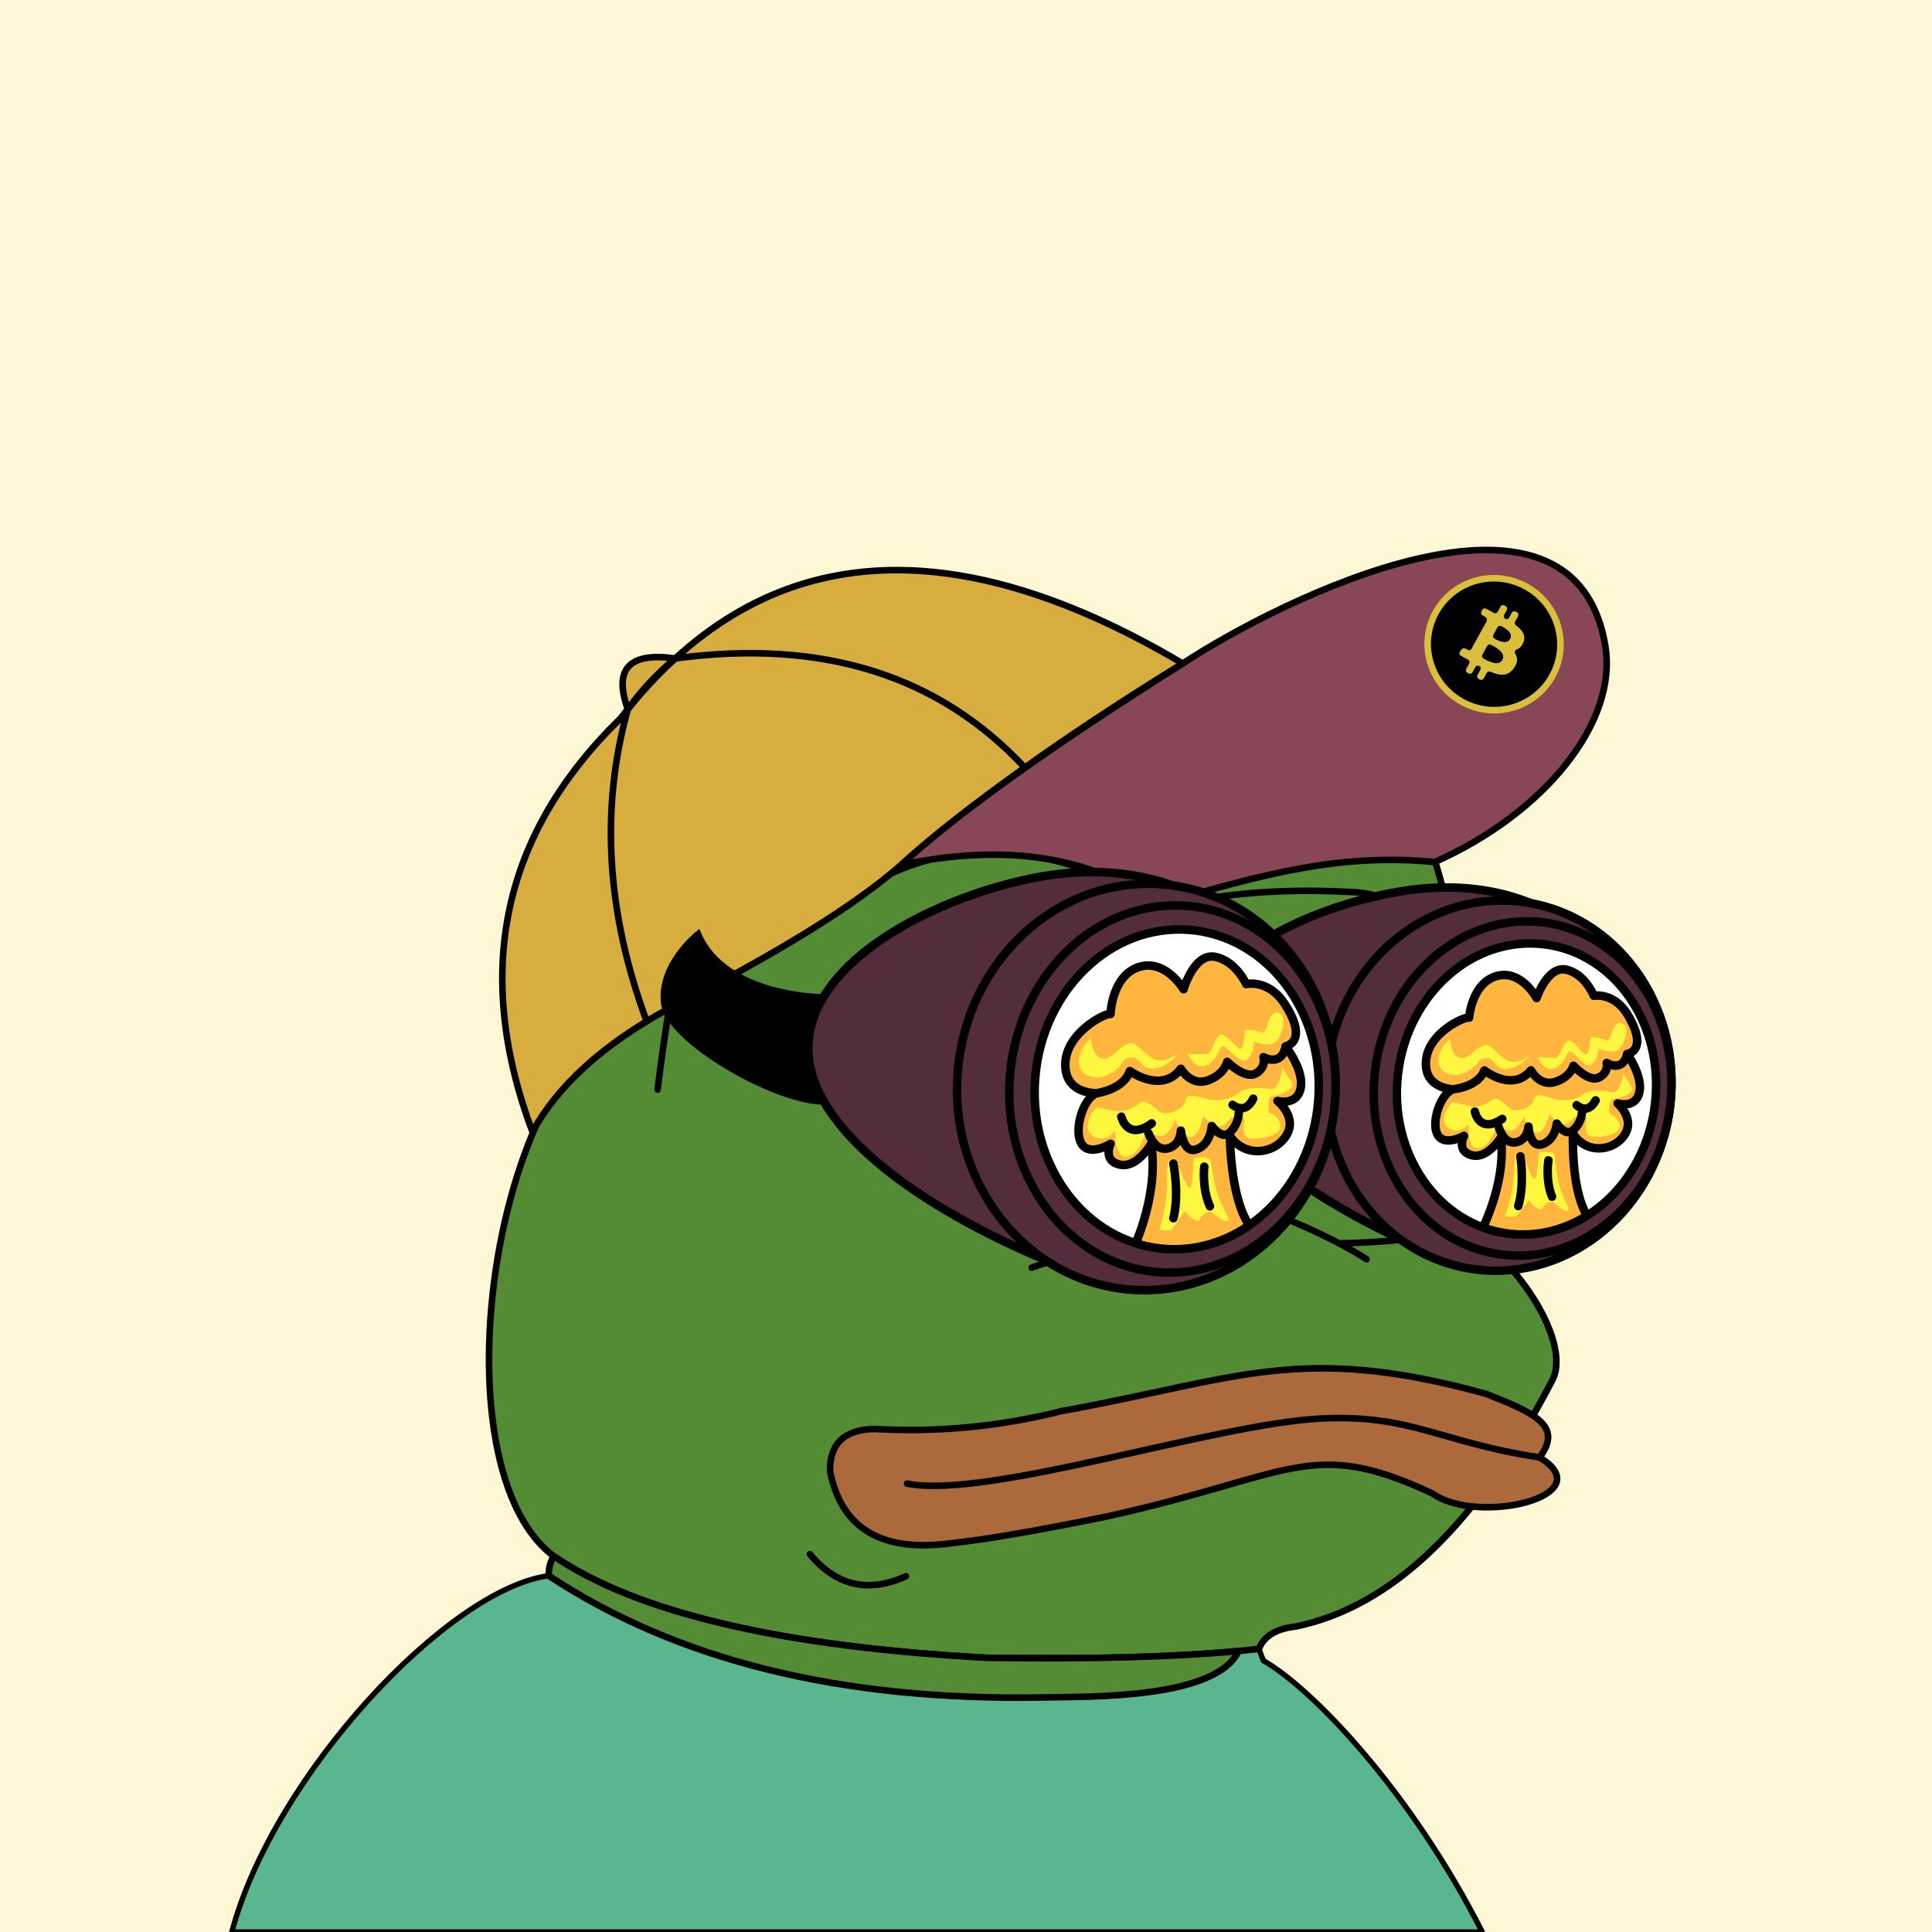 <svg xmlns="http://www.w3.org/2000/svg" xmlns:xlink="http://www.w3.org/1999/xlink" viewBox="0 0 2500 2500"><g><path style="fill-rule:evenodd;clip-rule:evenodd;fill:#fdf7d6;" d="M0 0h25e2v25e2H0z"/><path style="fill-rule:evenodd;clip-rule:evenodd;fill:#5ab78d;stroke:#000;stroke-linecap:round;stroke-linejoin:round;stroke-width:7px" d="M1634.754 2148.807c1.927 5.057.0.0-5.78-15.17l-26.192 2.763.003.001c-29.47 61.966-189.929 58.995-254.948 60.108-259.599 4.447-472.17-48.054-637.709-157.502C580.824 2055.622 354.002 2296.891 3e2 25e2h1618C1826.858 2320.131 1699.317 2185.588 1634.754 2148.807z"/><path style="fill-rule:evenodd;clip-rule:evenodd;fill:#538c34;stroke:#000000;stroke-width:8.504;stroke-linecap:round;stroke-linejoin:round;stroke-miterlimit:2.613;" d="M867.603 1293.527c135.408-338.495 331.41-420.844 588.004-247.048 241.577-117.709 380.271-75.33 416.082 127.137 85.736 16.593 133.412 45.005 143.028 85.238 38.849 13.16 55.222 33.628 49.121 61.401 34.595 16.186 41.096 32.078 19.504 47.676 27.655 37.786 20.431 64.754-21.671 80.905 15.662 25.919-1.675 43.978-52.01 54.177-17.8 44.837-54.641 74.213-110.522 88.128 78.07 53.384 133.361 153.359 109.076 195.761-96.726 186.205-207.247 292.151-331.565 317.84-25.241 2.762-41.134 12.394-47.676 28.895-84.606 9.871-201.87 13.723-351.791 11.557-265.722-14.316-452.573-58.139-560.555-131.47C551.93 1890.923 644.393 1306.53 867.603 1293.527z"/><path style="fill-rule:evenodd;clip-rule:evenodd;fill:#538c34;stroke:#000000;stroke-width:8.504;stroke-linecap:round;stroke-linejoin:round;stroke-miterlimit:2.613;" d="M1602.782 2136.4l.003.001c-29.47 61.966-189.929 58.995-254.948 60.108-259.599 4.447-472.17-48.054-637.709-157.502-.339-9.494 1.828-17.921 6.501-25.282 107.982 73.33 294.833 117.153 560.555 131.47C1412.208 2147.146 1520.737 2144.214 1602.782 2136.4z"/><path style="fill-rule:evenodd;clip-rule:evenodd;fill:none;stroke:#000000;stroke-width:8.504;stroke-linecap:round;stroke-linejoin:round;stroke-miterlimit:2.613;" d="M867.603 1293.527c-6.666 40.876-12.204 79.643-16.615 116.301"/><path style="fill-rule:evenodd;clip-rule:evenodd;fill:none;stroke:#000000;stroke-width:8.504;stroke-linecap:round;stroke-linejoin:round;stroke-miterlimit:2.613;" d="M1525.676 1561.525c-51.268 27.946-114.836 54.192-190.704 78.737"/><path style="fill-rule:evenodd;clip-rule:evenodd;fill:none;stroke:#000000;stroke-width:8.504;stroke-linecap:round;stroke-linejoin:round;stroke-miterlimit:2.613;" d="M1661.48 1575.972c43.172 17.706 78.809 35.524 106.91 53.455"/><path style="fill-rule:evenodd;clip-rule:evenodd;fill:none;stroke:#000000;stroke-width:8.504;stroke-linecap:round;stroke-linejoin:round;stroke-miterlimit:2.613;" d="M1899.139 1591.141c-51.724 10.804-107.176 16.714-166.355 17.731"/><path style="fill-rule:evenodd;clip-rule:evenodd;fill:none;stroke:#000000;stroke-width:8.504;stroke-linecap:round;stroke-linejoin:round;stroke-miterlimit:2.613;" d="M1153.659 1482.787c60.118 38.148 137.411 57.893 231.879 59.234 39.01-.234 79.221.007 120.635.722 32.19-13.808 57.713-18.865 76.571-15.17 48.169-23.217 60.691-48.499 37.562-75.848"/><path style="fill-rule:evenodd;clip-rule:evenodd;fill:none;stroke:#000000;stroke-width:8.504;stroke-linecap:round;stroke-linejoin:round;stroke-miterlimit:2.613;" d="M1455.607 1046.479c34.191 41.927 51.047 84.546 50.566 127.858-162.616-97.202-306.126-95.756-430.529 4.334"/><path style="fill-rule:evenodd;clip-rule:evenodd;fill:none;stroke:#000000;stroke-width:8.504;stroke-linecap:round;stroke-linejoin:round;stroke-miterlimit:2.613;" d="M1871.688 1173.615c-13.481 2.256-24.317.329-32.506-5.78-3.124-4.977-8.661-7.145-16.614-6.501-15.036 5.566-26.834 5.807-35.396.723-9.792-4.853-23.998-7.501-42.619-7.946-88.686-4.572-168.146 2.17-238.38 20.226 20.481 29.685 50.58 58.098 90.295 85.239 17.034 9.995 18.72 25.887 5.057 47.676-140.781-70.757-280.197-57.274-418.249 40.452-23.248 12.323-56.235 17.861-98.964 16.615-20.681-3.351-31.758 4.112-33.229 22.393-.159 13.995 10.436 21.459 31.784 22.394 26.147.214 47.337 2.38 63.568 6.501"/><path style="fill-rule:evenodd;clip-rule:evenodd;fill:none;stroke:#000000;stroke-width:8.504;stroke-linecap:round;stroke-linejoin:round;stroke-miterlimit:2.613;" d="M1559.124 1231.308c-146.388-18.638-254.816-7.048-325.282 34.77-40.94 36.795-86.93 57.984-137.972 63.568"/><path style="fill-rule:evenodd;clip-rule:evenodd;fill:none;stroke:#000000;stroke-width:8.504;stroke-linecap:round;stroke-linejoin:round;stroke-miterlimit:2.613;" d="M1609.225 1290.928c119.034-61.942 254.197-72.633 405.492-32.075"/><path style="fill-rule:evenodd;clip-rule:evenodd;fill:none;stroke:#000000;stroke-width:8.504;stroke-linecap:round;stroke-linejoin:round;stroke-miterlimit:2.613;" d="M1618.139 1315.921c160.721-64.233 309.287-62.788 445.699 4.334"/><path style="fill-rule:evenodd;clip-rule:evenodd;fill:#d8ad40;stroke:#000000;stroke-width:8.504;stroke-miterlimit:2.613;" d="M1166.133 1119.125c90.864-80.249 212.317-167.096 364.363-260.55-307.885-182.03-550.312-158.429-727.288 70.798-153.615 149.804-191.712 328.206-114.294 535.215 33.036-59.87 91.08-112.615 174.12-158.237C1004.668 1234.586 1105.7 1172.176 1166.133 1119.125v0z"/><path style="fill-rule:evenodd;clip-rule:evenodd;fill:#874756;stroke:#000000;stroke-width:8.504;stroke-miterlimit:2.613;" d="M1530.496 858.574c-171.095 107.636-292.548 194.489-364.363 260.55 134.708-28.247 245.904-11.083 333.589 51.495 136.449-40.485 236.575-66.85 356.778-55.12 142.882-63.51 236.786-181.197 220.84-279.135C2036.637 586.319 1655.786 775.896 1530.496 858.574v0z"/><path style="fill-rule:evenodd;clip-rule:evenodd;fill:#d8ad40;stroke:#000000;stroke-width:8.504;stroke-miterlimit:2.613;" d="M812.394 917.729c17.309-24.178 37.76-46.078 61.353-65.695C814.074 843.608 793.623 865.508 812.394 917.729v0z"/><path style="fill:none;stroke:#000000;stroke-width:8.504;stroke-miterlimit:2.613;" d="M812.394 917.729c-35.804 128.791-27.673 263.382 24.397 403.779M873.747 852.034c190.115-25.661 340.98 21.53 452.59 141.573"/><path style="fill-rule:evenodd;clip-rule:evenodd;fill:#D9BF3C;stroke:#D9BF3C;stroke-width:17.008;stroke-miterlimit:2.613;" d="M2005.001 872.737c-21.614 39.217-71.23 53.485-110.822 31.862-39.575-21.616-54.145-70.939-32.526-110.153 21.61-39.224 71.228-53.494 110.807-31.877C2012.05 784.189 2026.616 833.516 2005.001 872.737v0 0z"/><path style="fill-rule:evenodd;clip-rule:evenodd;" d="M2005.001 872.737c-21.614 39.217-71.23 53.485-110.822 31.862-39.575-21.616-54.145-70.939-32.526-110.153 21.61-39.224 71.228-53.494 110.807-31.877C2012.05 784.189 2026.616 833.516 2005.001 872.737v0 0zM1971.105 831.591c3.932-9.118-1.126-16.329-9.581-22.545-1.467-1.079-1.891-3.089-1.012-4.684l3.92-7.112c.976-1.771.327-3.998-1.448-4.967l-1.698-.927c-1.765-.964-3.977-.319-4.948 1.442l-3.585 6.504c-.961 1.743-3.138 2.395-4.899 1.466-.022-.012-.044-.023-.065-.035-1.807-.953-2.483-3.202-1.496-4.991l3.558-6.455c.976-1.771.327-3.998-1.447-4.967l-1.695-.926c-1.765-.964-3.976-.319-4.947 1.441l-3.791 6.875c-.961 1.742-3.145 2.398-4.903 1.467-.682-.361-1.356-.723-2.021-1.085l.021-.042-7.986-4.365c-1.765-.965-3.979-.32-4.949 1.442l-1.177 2.137c-.982 1.782-.317 4.022 1.477 4.982 1.396.747 2.695 1.459 2.62 1.485 3.055 1.669 3.292 3.925 2.837 5.68-.067.259-.178.504-.307.738l-8.09 14.681c.226.125.516.296.826.524-.27-.147-.558-.307-.858-.467l-11.608 21.057c-.708.945-2.215 2.246-4.512.996.029.078-1.625-.829-3.187-1.7-1.564-.872-3.528-.48-4.64.923l-2.275 2.874c-1.405 1.774-.874 4.386 1.113 5.471l6.75 3.686c.876.48 1.742.962 2.601 1.443 1.752.98 2.381 3.189 1.413 4.947l-3.833 6.958c-.975 1.771-.326 3.997 1.448 4.966l1.69.924c1.765.964 3.978.32 4.948-1.442l3.74-6.787c.977-1.773 3.214-2.408 4.981-1.421.022.012.044.025.066.037 1.755.979 2.384 3.187 1.414 4.947l-3.714 6.735c-.977 1.771-.328 3.999 1.447 4.968l1.698.927c1.765.964 3.976.319 4.947-1.442l3.958-7.178c.902-1.636 2.902-2.344 4.616-1.601 12.693 5.5 23.073 6.257 30.66-4.913 4.992-7.345 4.855-13.262 1.568-18.338-1.27-1.961-.506-4.656 1.697-5.435C1965.998 839.236 1969.013 836.464 1971.105 831.591v0 0zM1944.034 853.932c-4.663 8.469-17.342 2.144-24.428-1.792-1.759-.977-2.393-3.191-1.422-4.954l6.272-11.378c.958-1.737 3.123-2.393 4.882-1.477C1936.52 838.07 1948.918 845.073 1944.034 853.932v0zM1954.013 826.926c-4.122 7.474-14.209 2.743-20.194-.553-1.766-.972-2.402-3.193-1.429-4.958l5.371-9.743c.958-1.739 3.127-2.396 4.886-1.476C1948.696 813.361 1958.326 819.099 1954.013 826.926v0 0z"/><path style="fill-rule:evenodd;clip-rule:evenodd;fill:#AC693C;stroke:#000000;stroke-width:8.504;stroke-linecap:round;stroke-linejoin:round;stroke-miterlimit:2.613;" d="M1431.653 1962.455c-89.816 18.32-157.236 29.878-202.262 34.673-88.842 11.63-140.612-19.432-155.308-93.185-.759-35.818 18.504-54.118 57.789-54.9 81.009 4.737 161.673-2.968 241.992-23.115 229.51-41.612 308.635-88.428 548.635-22.428 63.522 24.771 100.483 41.66 69.707 82.384 81.821 49.944-79.707 88.616-138.707 46.616C1695.379 1858.554 1673.24 1909.217 1431.653 1962.455z"/><path style="fill-rule:evenodd;clip-rule:evenodd;fill:none;stroke:#000000;stroke-width:8.504;stroke-linecap:round;stroke-linejoin:round;stroke-miterlimit:2.613;" d="M1992.207 1885.884c-127.733-19.224-165.633-55.816-281.707-50.384-138.029 6.46-431.824 104.842-536.731 84.335"/><path style="fill-rule:evenodd;clip-rule:evenodd;fill:none;stroke:#000000;stroke-width:8.504;stroke-linecap:round;stroke-linejoin:round;stroke-miterlimit:2.613;" d="M1047.983 2011.054c34.118 41.134 75.554 50.667 124.309 28.597"/><path d="M1064.81 1291.82s-126 0-162-81c0 0-48 39-42 87s144 126 204 126C1064.81 1423.84 1106.82 1300.83 1064.81 1291.82z" style="stroke: #000;stroke-width: 11px"/><g><g><path d="M1831.42 1612s-228-95.17-279.12-220.85 120.79-215.17 261.81-238 233.22 41.34 256.23 87.52S1867.3 1614.65 1831.42 1612z" style="fill: #532d3c;stroke: #000;stroke-width: 11px"/><ellipse cx="1939.51" cy="1404.73" rx="239.71" ry="223.11" transform="translate(312.33 3161.79) rotate(-83.11)" style="fill: #532d3c;stroke: #000;stroke-width: 11px"/><ellipse cx="1970.13" cy="1408.43" rx="216.6" ry="192.26" transform="translate(335.61 3195.45) rotate(-83.11)" style="fill: #532d3c;stroke: #000;stroke-width: 11px"/><ellipse cx="1975.19" cy="1409.04" rx="188.62" ry="167.43" transform="translate(339.46 3201) rotate(-83.11)" style="fill: #fff;stroke: #000;stroke-width: 11px"/></g><g><path d="M2102.45 1468.09c13.22-20.89-9.21-40.25-9.21-40.25s23 7.12 28-14.12-15.64-49.73-15.64-49.73c15.22-3.94 18.68-20.65.82-50.55s-44.07-24.9-44.07-24.9-11.1-28.07-35.48-33.73-38.53 36.66-38.53 36.66-20.26-37.67-52.13-28.31-35.16 53.66-35.16 53.66c-5.4-1.77-52.82 19.18-55.77 55.84s35.35 36.78 35.35 36.78c-16.65 5.41-29.23 43.19-20.33 58.9s34.14 1.48 34.14 1.48-10.42 19.48 9.87 25 37.93-22.89 37.93-22.89c5.78 49.71-15.65 100.35-23.22 116.35a150 150 0 0 0 33.57 8.05c36.14 4.37 71.16-4.6 101.1-23.37-21.29-34.54-18.19-106.19-18.19-106.19C2053.4 1495.1 2089.23 1489 2102.45 1468.09z" style="fill: #ffb63f;stroke: #000;stroke-linecap: round;stroke-linejoin: round;stroke-width: 11px"/><path d="M1879.81 1426.21c-8.51 6.93-18.48 26.57-4.23 34.48s24.9-6.22 24.9-6.22-2.25 30.92 10.5 31.47 20.82-17.34 20.82-17.34l8-15.16s5.94 10.29 15.08 9.77 17.21-18.41 17.21-18.41 8.12 23.15 18.25 20.86 14.72-24 14.72-24 17.3 21.73 27 9.37 22.21-7.25 21.06-1.83-3.56 19 5.47 21.22 39.27-1 37.09-13.9-13-15.16-13-15.16-1.87-20.15 5.42-19.83 27.67-7 23.43-14.49-11.09-17.81-11.09-17.81-3 26.32-14.72 24-30-3.12-37.53 2.94-20.46 9.15-33.13 6.78-28.7-11.27-30.08-.39-24.5 18.1-31.51 11.41-17.58-15.35-22.33-11-18.68 10.14-25.93 8.91S1879.81 1426.21 1879.81 1426.21z" style="fill: #fff73f"/><path d="M1947.62 1573.87s11.79-33.54 11.81-62.12 10.66-21.43 12.8-14.65 11.88 34.57 14.63 27.39 4.48-33.25 4.48-33.25 19.63-4 20.48 4.53 3 29.92 7.82 44.12 14 27.36 8 27.1-15.39-9.79-18.34-11.74-11.69 3.14-13.75 8.53-14.33-6.09-16-9.81-14.17 18.24-17.88 19.9S1947.62 1573.87 1947.62 1573.87z" style="fill: #fff73f"/><g><path d="M1880.61 1409.45s32-2.8 40.21-24.34c0 0 36.15 28.93 60.21-.13.0.0 10.93 21.45 31.28 15s23.71-20.87 23.71-20.87 20 21.85 33.1 15.11 9.93-18.73 9.93-18.73 20.54 12.91 26.55-11.54" style="fill: none;stroke: #000;stroke-linecap: round;stroke-linejoin: round;stroke-width: 11px"/><path d="M2047.06 1439.82a35.13 35.13.0 0 1-11 22.33c-10.45 9.58-21.54-8.23-21.54-8.23s-1.82 20.9-18.48 26.57-18.17-22.68-18.17-22.68-.75 17.3-16.38 20.27-22-19.19-22-19.19" style="fill: none;stroke: #000;stroke-linecap: round;stroke-linejoin: round;stroke-width: 11px"/><path d="M1908.47 1438.39s5.42 29.42 35.47 9.44" style="fill: none;stroke: #000;stroke-linecap: round;stroke-linejoin: round;stroke-width: 11px"/><path d="M2040.18 1430.1s14 13.38 24.59-6.24" style="fill: none;stroke: #000;stroke-linecap: round;stroke-linejoin: round;stroke-width: 11px"/><path d="M1967.39 1496.28s5.74 36.12-2.78 64.34" style="fill: none;stroke: #000;stroke-linecap: round;stroke-linejoin: round;stroke-width: 11px"/><path d="M2003.65 1501.49s-4.14 25.36 4.66 47" style="fill: none;stroke: #000;stroke-linecap: round;stroke-linejoin: round;stroke-width: 11px"/></g><path d="M1876.65 1344.59c-11.92 8.61-24.48 31.78-6.72 42.89s39.82-6.79 42.51-12.76 13.7-7.31 18.37-2.86 7.92 13.72 23.25 10.73 24.41-16 24.41-16-16.38 13.28-30.58 4.15-17.92-21.45-29-17.67-17.81 18.08-29.87 15.73S1876.65 1344.59 1876.65 1344.59z" style="fill: #fff73f"/><path d="M1990 1367.73s8.19 21.64 23.12 13.77 13.14-22.54 19.73-20.43 18.45 23.3 27.29 15.77 8.17-20.32 8.17-20.32 11.32 5.35 20.51 3.93 12.11-12.86 13.45-15.84 5.57-16.18-2.78-20.19-11.87 7.39-13.22 10.37-3 13.86-9 11.17-19.21-5.7-19.4-1.45-1.53 21.22-6.33 19.79-16.18-19.55-22.36-17.38-10.58 19.61-14.3 21.27S1990 1367.73 1990 1367.73z" style="fill: #fff73f"/></g></g><g><g><path d="M1374.75 1639s-254.49-93.53-316.46-228.9S1180.51 1168.5 1334 1136.74s257.64 34.27 285.06 83.81S1414.21 1640.18 1374.75 1639z" style="fill: #532d3c;stroke: #000;stroke-width: 11px"/><ellipse cx="1483.42" cy="1406.62" rx="263.04" ry="244.83" transform="translate(-33.16 2777.43) rotate(-85.59)" style="fill: #532d3c;stroke: #000;stroke-width: 11px"/><ellipse cx="1517.18" cy="1409.23" rx="237.68" ry="210.98" transform="translate(-4.6 2813.48) rotate(-85.59)" style="fill: #532d3c;stroke: #000;stroke-width: 11px"/><ellipse cx="1522.75" cy="1409.66" rx="206.98" ry="183.72" transform="translate(0.11 2819.43) rotate(-85.59)" style="fill: #fff;stroke: #000;stroke-width: 11px"/></g><g><path d="M1665.06 1468.37c13.5-23.53-12-43.69-12-43.69s25.5 6.72 30-16.81-19.5-53.78-19.5-53.78c16.5-5 19.5-23.53-1.5-55.46s-49.5-25.21-49.5-25.21-13.5-30.25-40.5-35.29-40.5 42-40.5 42-24-40.33-58.5-28.57-36 60.5-36 60.5c-6-1.68-57 23.53-58.5 63.86s40.5 38.65 40.5 38.65c-18 6.72-30 48.74-19.5 65.54s37.5.0 37.5.0-10.5 21.85 12 26.89 40.5-26.89 40.5-26.89c8.69 54.23-12.4 110.75-19.94 128.65a164.57 164.57.0 0 0 37.19 7.24c39.83 3.07 77.79-8.41 109.73-30.41-25-36.86-25-115.56-25-115.56C1612.57 1500.3 1651.56 1491.89 1665.06 1468.37z" style="fill: #ffb63f;stroke: #000;stroke-linecap: round;stroke-linejoin: round;stroke-width: 11px"/><path d="M1419 1433c-9 8-19 30-3 38s27-8 27-8-1 34 13 34 22-20 22-20l8-17s7 11 17 10 18-21 18-21 10 25 21 22 15-27 15-27 20 23 30 9 24-9 23-3-3 21 7 23 43-3 40-17-15-16-15-16-3-22 5-22 30-9 25-17-13-19-13-19-2 29-15 27-33-2-41 5-22 11-36 9-32-11-33 1-26 21-34 14-20-16-25-11-20 12-28 11-28-5-28-5z" style="fill: #fff73f"/><path d="M1500.33 1591.67s11.33-37.33 10-68.67 10.67-24 13.33-16.67 14.67 37.33 17.33 29.33 3.33-36.67 3.33-36.67 21.33-5.33 22.67 4 4.67 32.67 10.67 48 16.67 29.33 10 29.33-17.33-10-20.67-12-12.67 4-14.67 10-16-6-18-10-14.67 20.67-18.67 22.67S1500.33 1591.67 1500.33 1591.67z" style="fill: #fff73f"/><g><path d="M1419.08 1414.59S1454 1410 1462 1386c0 0 41 30 66-3 0 0 13 23 35 15s25-24 25-24 23 23 37 15 10-21 10-21 23.13 13.18 28.56-13.91" style="fill: none;stroke: #000;stroke-linecap: round;stroke-linejoin: round;stroke-width: 11px"/><path d="M1603 1440a38.55 38.55.0 0 1-11 25c-11 11-24-8-24-8s-1 23-19 30-21-24-21-24 0 19-17 23-25-20-25-20" style="fill: none;stroke: #000;stroke-linecap: round;stroke-linejoin: round;stroke-width: 11px"/><path d="M1451 1445s7.33 32 39.33 8.67" style="fill: none;stroke: #000;stroke-linecap: round;stroke-linejoin: round;stroke-width: 11px"/><path d="M1595 1429.67s16 14 26.67-8" style="fill: none;stroke: #000;stroke-linecap: round;stroke-linejoin: round;stroke-width: 11px"/><path d="M1518.33 1505.67s8 39.33.0 70.67" style="fill: none;stroke: #000;stroke-linecap: round;stroke-linejoin: round;stroke-width: 11px"/><path d="M1558.33 1509.67s-3.33 28 7.33 51.33" style="fill: none;stroke: #000;stroke-linecap: round;stroke-linejoin: round;stroke-width: 11px"/></g><path d="M1411.67 1343.67c-12.67 10-25.33 36-5.33 47.33s43.33-9.33 46-16 14.67-8.67 20-4 9.33 14.67 26 10.67 26-18.67 26-18.67-17.33 15.33-33.33 6-20.67-22.67-32.67-18-18.67 20.67-32 18.67S1411.67 1343.67 1411.67 1343.67z" style="fill: #fff73f"/><path d="M1537 1363.67s10 23.33 26 14 13.33-25.33 20.67-23.33 21.33 24.67 30.67 16 8-22.67 8-22.67S1635 1353 1645 1351s12.67-14.67 14-18 5.33-18-4-22-12.67 8.67-14 12-2.67 15.33-9.33 12.67-21.33-5.33-21.33-.67-.67 23.33-6 22-18.67-20.67-25.33-18-10.67 22-14.67 24S1537 1363.67 1537 1363.67z" style="fill: #fff73f"/></g></g></g></svg>